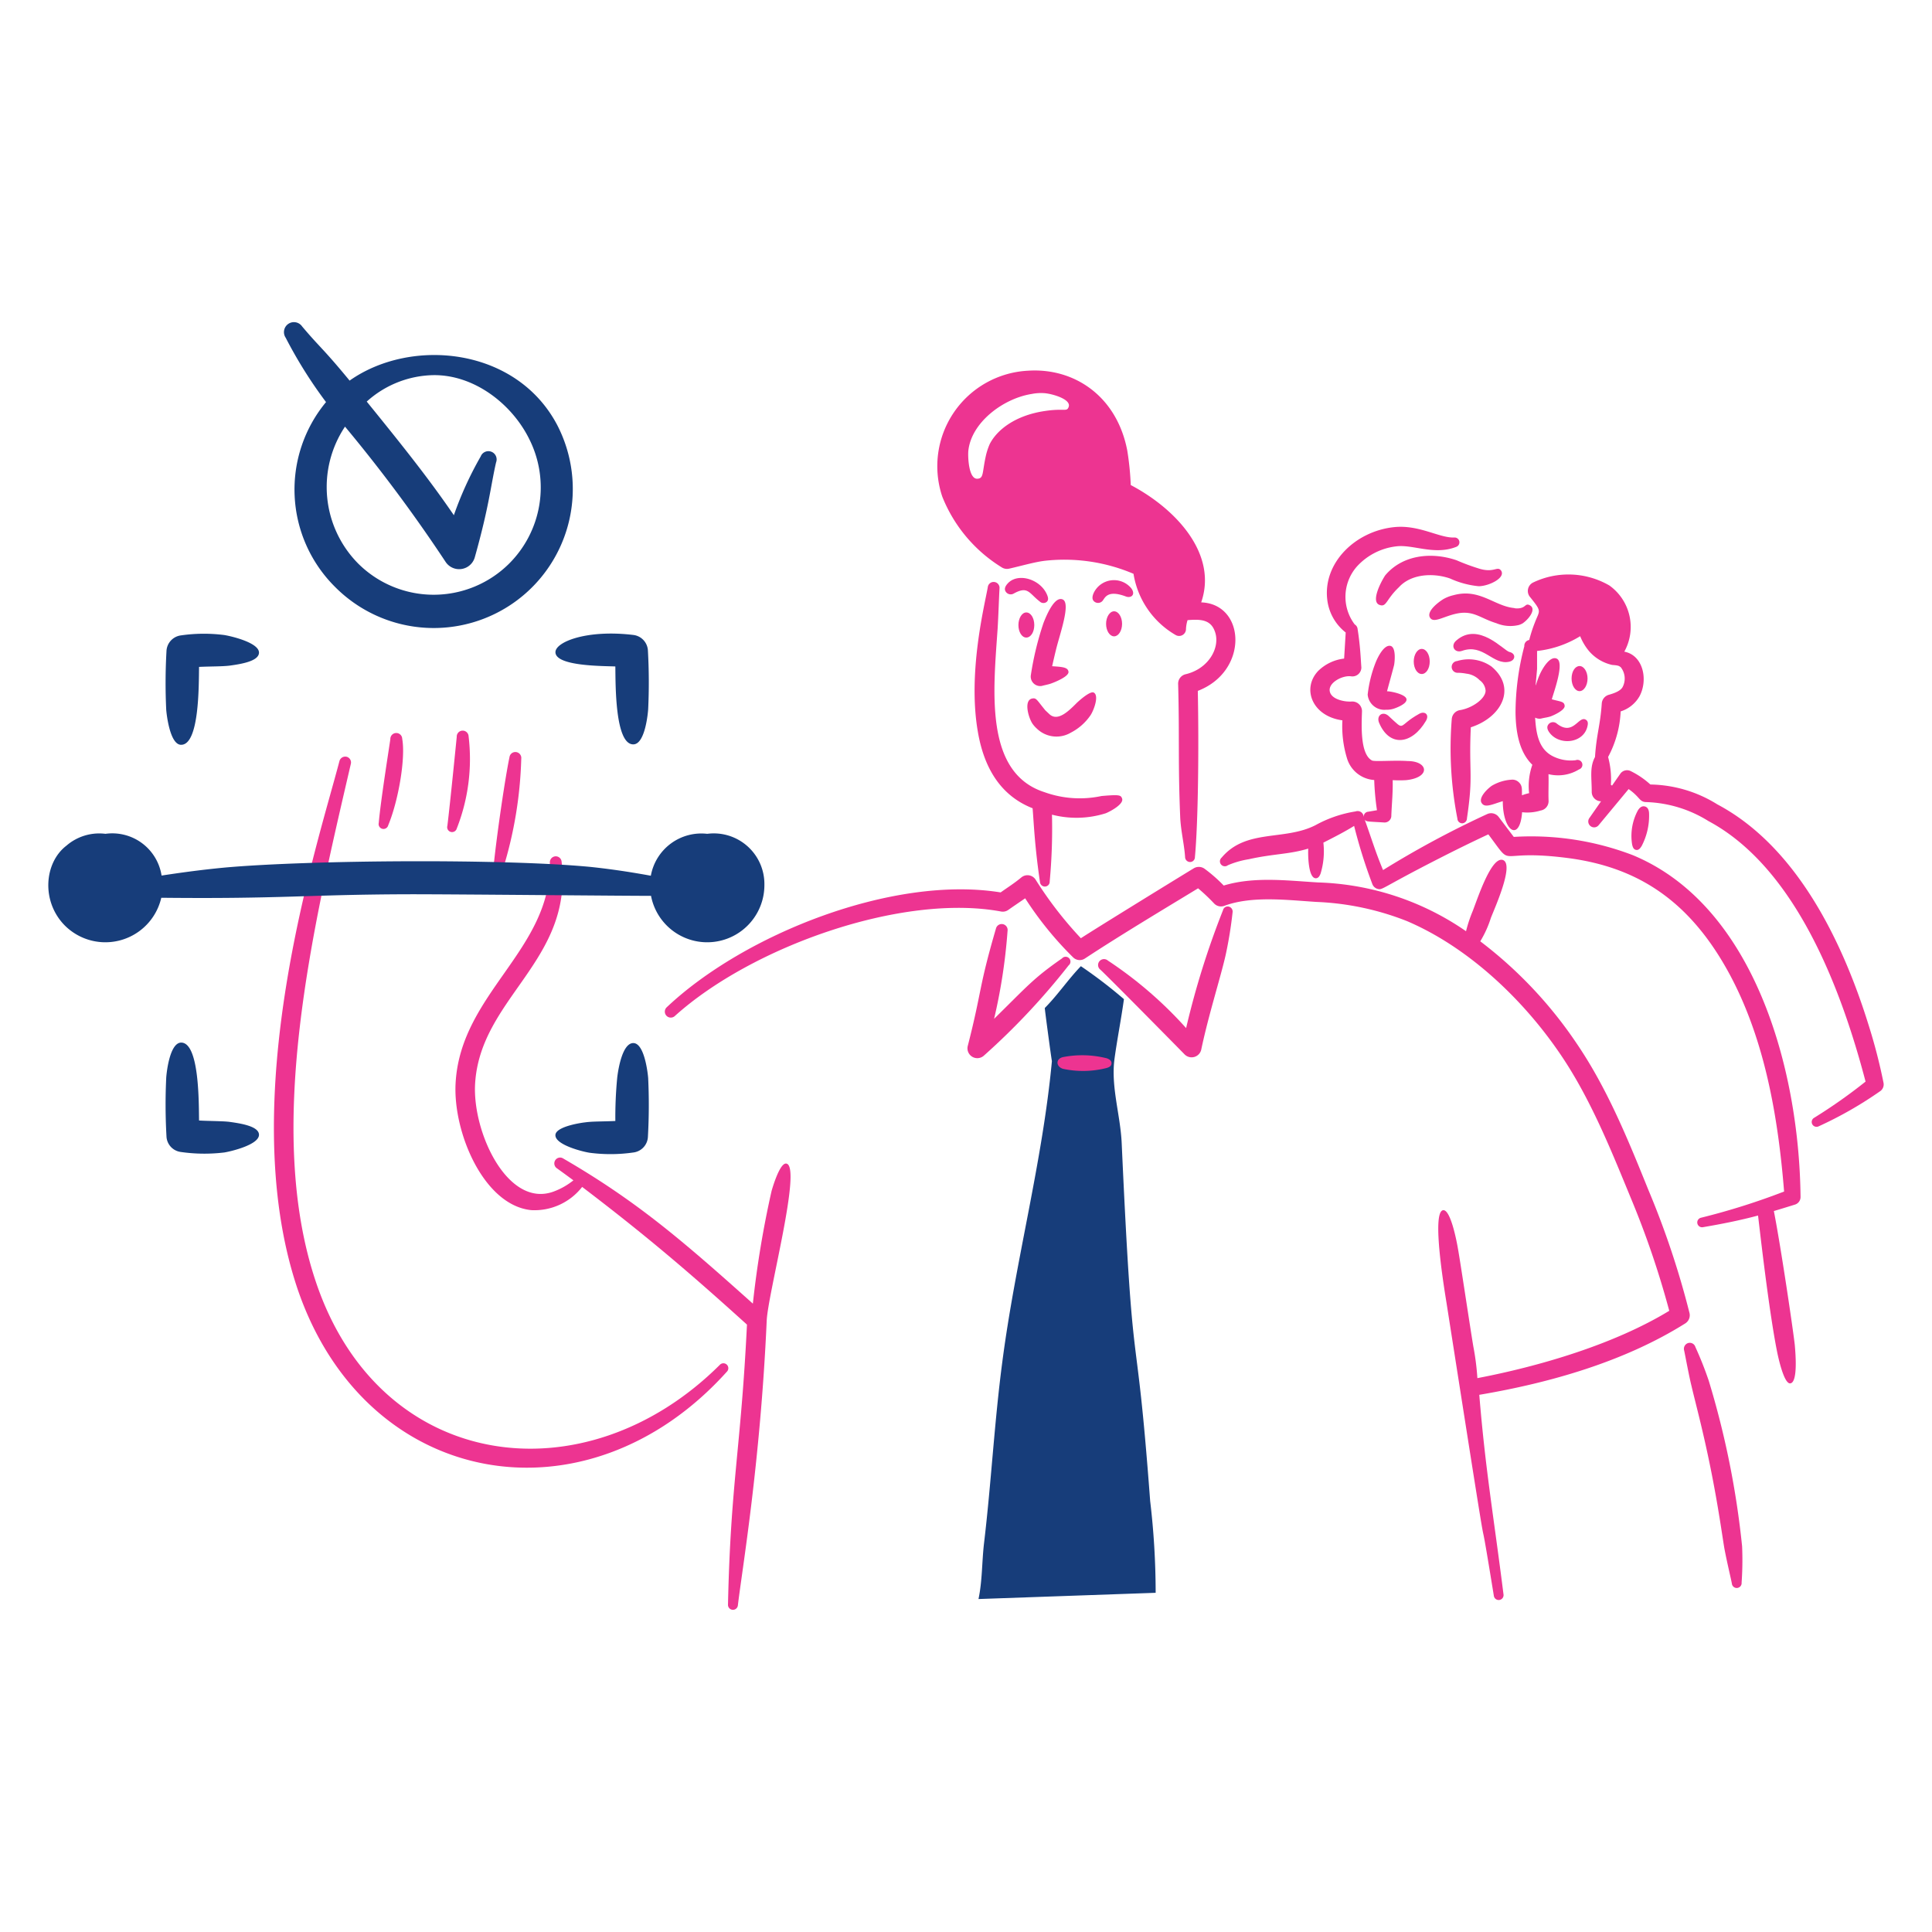 <svg xmlns="http://www.w3.org/2000/svg" viewBox="0 0 400 400" id="Fingers-Id-1--Streamline-Brooklyn.svg" height="400" width="400"><desc>Fingers Id 1 Streamline Illustration: https://streamlinehq.com</desc><path d="M232.308 165.298c-0.262 -0.688 -0.54 -0.814 -4.264 -0.49a21.53 21.53 0 0 1 -11.8 -0.8c-12.516 -4 -10.566 -21.112 -9.694 -33.888 0.18 -3.076 0.256 -5.896 0.388 -8.296a1.22 1.22 0 0 0 -2.43 -0.234c-0.648 3.686 -4.172 17.6 -2.068 29.83 1.216 7.238 4.498 13.234 11.348 15.922 0.246 2.828 0.4 7.6 1.524 15.25a1.022 1.022 0 0 0 1.06 0.958 1 1 0 0 0 0.956 -1.06 117.292 117.292 0 0 0 0.47 -13.824 20.168 20.168 0 0 0 11.144 -0.29c0.936 -0.376 3.832 -1.918 3.366 -3.078Z" fill="#ed3491" stroke-width="1"></path><path d="M213.728 149.782a6 6 0 0 0 0.932 1.06 5.834 5.834 0 0 0 7.03 0.852 11.078 11.078 0 0 0 4.084 -3.6c0.694 -1.042 1.83 -4.096 0.672 -4.706 -0.8 -0.418 -3.47 2.076 -3.644 2.276 -1.6 1.6 -3.814 3.756 -5.506 2.222l-0.878 -0.826c-1.854 -2.266 -1.832 -2.61 -2.766 -2.43 -1.702 0.416 -0.752 3.848 0.076 5.152Z" fill="#ed3491" stroke-width="1"></path><path d="M217.834 137.932c2.148 0.144 3.254 0.218 3.386 1.138 0.146 1.07 -3.362 2.362 -3.568 2.43 -0.646 0.232 -1.318 0.336 -1.964 0.516a1.966 1.966 0 0 1 -2.248 -2.326 63.048 63.048 0 0 1 2.61 -10.726c0.654 -1.672 2.286 -5.556 3.954 -4.86 1.778 0.74 -0.636 7.326 -1.37 10.416 -0.284 1.138 -0.542 2.28 -0.8 3.412Z" fill="#ed3491" stroke-width="1"></path><path d="M230.656 126.562c0.906 0 1.656 1.164 1.656 2.6s-0.75 2.586 -1.656 2.586 -1.654 -1.164 -1.654 -2.586 0.75 -2.6 1.654 -2.6Z" fill="#ed3491" stroke-width="1"></path><path d="M294.354 134.35c0.932 0 1.656 1.164 1.656 2.61s-0.724 2.586 -1.656 2.586 -1.654 -1.164 -1.654 -2.586 0.75 -2.61 1.654 -2.61Z" fill="#ed3491" stroke-width="1"></path><path d="M327.032 137.896c0.906 0 1.654 1.164 1.654 2.586s-0.748 2.61 -1.654 2.61 -1.654 -1.164 -1.654 -2.61 0.724 -2.586 1.654 -2.586Z" fill="#ed3491" stroke-width="1"></path><path d="M212.484 126.8c0.93 0 1.654 1.164 1.654 2.612S213.414 132 212.484 132s-1.63 -1.164 -1.63 -2.584 0.724 -2.616 1.63 -2.616Z" fill="#ed3491" stroke-width="1"></path><path d="M228.272 124.4c0.496 -0.6 0.976 -2.352 4.832 -0.904 1.114 0.418 2.088 -0.42 1.086 -1.732a4.65 4.65 0 0 0 -7.78 1.06c-0.254 0.6 -0.382 1.284 0.13 1.706a1.228 1.228 0 0 0 1.732 -0.13Z" fill="#ed3491" stroke-width="1"></path><path d="M209.882 122.888c2.968 -1.638 3.15 -0.068 5.4 1.656a1.086 1.086 0 0 0 1.42 0.076c0.428 -0.376 0.31 -0.912 0.104 -1.42 -1.328 -3.284 -6.052 -4.734 -8.168 -2.4 -0.46 0.504 -0.78 1.088 -0.44 1.654a1.236 1.236 0 0 0 1.684 0.434Z" fill="#ed3491" stroke-width="1"></path><path d="M248.692 124.716c3.462 -9.976 -5.158 -19.326 -14.582 -24.292a59.094 59.094 0 0 0 -0.724 -7.16c-2.138 -11.142 -10.846 -17.122 -20.498 -16.516A19.8 19.8 0 0 0 195.08 102.8a30.4 30.4 0 0 0 12.304 14.656 2 2 0 0 0 1.524 0.284c2.642 -0.6 5.474 -1.43 7.574 -1.654a36.528 36.528 0 0 1 18.2 2.714 17.9 17.9 0 0 0 8.712 12.666 1.424 1.424 0 0 0 2.146 -1.086 7.268 7.268 0 0 1 0.33 -1.986c2.496 -0.2 4.694 -0.19 5.6 2.2 1.316 3.218 -1.064 7.83 -6 9a2 2 0 0 0 -1.55 2.016c0.304 10.938 -0.048 16.322 0.44 27.838 0.168 2.8 0.826 5.414 1 7.988a1.036 1.036 0 0 0 1.034 1.034 1 1 0 0 0 1 -1c0.666 -7.092 0.84 -22.312 0.6 -34.43 10.626 -4.072 9.888 -18.006 0.698 -18.324Zm-27.438 -40.462c-0.4 1.072 -0.846 0.236 -4.834 0.826 -6.174 0.882 -10 3.896 -11.504 6.85a13.376 13.376 0 0 0 -0.852 2.662c-0.726 3.384 -0.39 4.426 -1.68 4.524 -1.782 0.138 -2 -4.226 -1.912 -5.66 0.542 -5.968 7.25 -10.968 13.13 -11.89a9.774 9.774 0 0 1 2.74 -0.156c1.678 0.162 5.498 1.28 4.912 2.844Z" fill="#ed3491" stroke-width="1"></path><path d="M348.69 279.62c0.2 0.936 1.064 5.558 1.5 7.264 0.738 3.2 2.306 8.894 3.902 16.776 1.62 7.938 2.484 14.338 2.922 16.93 0.618 3.232 1.312 6 1.55 7.264a1.012 1.012 0 0 0 2.016 -0.182 65.832 65.832 0 0 0 0.104 -7.522 180.414 180.414 0 0 0 -6.902 -34.274 72.75 72.75 0 0 0 -2.766 -6.98 1.212 1.212 0 0 0 -1.524 -0.826 1.25 1.25 0 0 0 -0.802 1.55Z" fill="#ed3491" stroke-width="1"></path><path d="M205.816 210.936c6.932 -6.8 8.072 -8.336 14.062 -12.51a1 1 0 1 1 1.37 1.446 144 144 0 0 1 -17.55 18.69 2.036 2.036 0 0 1 -3.336 -2c3 -11.714 2.184 -11.776 5.842 -24.322a1.226 1.226 0 0 1 2.4 0.49 115.69 115.69 0 0 1 -2.788 18.206Z" fill="#ed3491" stroke-width="1"></path><path d="M245.574 212.854a172.282 172.282 0 0 1 7.626 -24.376 1 1 0 0 1 1.214 -0.774 1.06 1.06 0 0 1 0.776 1.214 85.04 85.04 0 0 1 -1.422 8.762c-1.02 4.566 -3.568 12.48 -5.066 19.646a2.044 2.044 0 0 1 -3.438 0.982c-2.274 -2.326 -15.612 -15.846 -17.422 -17.526a1.224 1.224 0 1 1 1.526 -1.912 83.656 83.656 0 0 1 16.206 13.984Z" fill="#ed3491" stroke-width="1"></path><path d="M202.586 331.064c0.8 -3.748 0.698 -7.704 1.138 -11.478 1.498 -12.536 2.144 -25.15 3.8 -37.66 2.714 -20.86 8.298 -41.254 10.262 -62.242 -0.052 -0.026 -1.524 -10.96 -1.472 -10.986 2.688 -2.714 4.832 -5.92 7.47 -8.66a98.988 98.988 0 0 1 8.916 6.824c-0.568 4.136 -1.4 8.272 -1.964 12.434 -0.75 5.764 1.242 11.58 1.5 17.422 2.452 53.966 2.8 32.632 5.894 74.054a161.2 161.2 0 0 1 1.136 19Z" fill="#173d7a" stroke-width="1"></path><path d="M220.066 221.286a19.778 19.778 0 0 0 9 -0.156c0.548 -0.152 1.034 -0.388 1.06 -0.956s-0.424 -0.856 -0.956 -1.06a20.812 20.812 0 0 0 -8.918 -0.284c-1.722 0.272 -1.702 1.97 -0.186 2.456Z" fill="#ed3491" stroke-width="1"></path><path d="M70.278 157.572c-4.66 17.788 -21.834 69.888 -8.736 109.106 14.062 41.676 59.93 49.6 88.97 17.292a1.016 1.016 0 0 0 -1.474 -1.4c-27.88 27.774 -70.372 22.368 -83.644 -17.188 -10.6 -31.506 -0.756 -72.8 7.236 -107.2a1.22 1.22 0 0 0 -0.852 -1.498 1.246 1.246 0 0 0 -1.5 0.888Z" fill="#ed3491" stroke-width="1"></path><path d="M80.816 153.016c-0.076 0.718 -2.02 12.8 -2.4 17.37a1 1 0 1 0 1.964 0.464c2.104 -5.042 3.62 -13.884 2.894 -17.886a1.228 1.228 0 1 0 -2.458 0.052Z" fill="#ed3491" stroke-width="1"></path><path d="M94.564 152.55c-0.018 0.2 -1.372 13.836 -1.94 18.43a1.01 1.01 0 1 0 1.94 0.568 39.318 39.318 0 0 0 2.454 -19.102 1.228 1.228 0 0 0 -2.454 0.104Z" fill="#ed3491" stroke-width="1"></path><path d="M105.478 156.788c-0.822 3.872 -2.546 15.412 -3.278 22.488a1.02 1.02 0 1 0 2 0.44 84.988 84.988 0 0 0 3.722 -22.642 1.224 1.224 0 1 0 -2.444 -0.286Z" fill="#ed3491" stroke-width="1"></path><path d="M162.824 240.91c-1.318 -0.276 -2.8 4.704 -3.076 5.66a206.262 206.262 0 0 0 -3.876 23.332c-14.49 -12.964 -23.93 -21.15 -39.242 -30.036a1.188 1.188 0 0 0 -1.68 0.362 1.218 1.218 0 0 0 0.388 1.68q1.71 1.23 3.378 2.468a14.464 14.464 0 0 1 -4.094 2.322c-9.468 3.488 -16.812 -12.184 -16.26 -22.256 1.014 -17.86 20.32 -25.48 17.914 -46.01a1.21 1.21 0 0 0 -1.292 -1.138 1.23 1.23 0 0 0 -1.138 1.318c0.268 18.092 -18.472 27.04 -19.516 45.6 -0.586 10.276 5.878 25.42 15.716 26.338a12.514 12.514 0 0 0 10.482 -4.81c12.936 9.844 21.8 17.35 34.124 28.506 -1.274 25.986 -3.376 32.562 -3.928 57.978a1.026 1.026 0 0 0 2.042 0.18c0.828 -7.14 4.658 -29.416 5.97 -58.934 0.242 -5.67 7.334 -31.882 4.088 -32.56Z" fill="#ed3491" stroke-width="1"></path><path d="M115.382 88.032c-8.498 -16.2 -30.296 -18.2 -43 -9.232 -5.646 -6.856 -5.966 -6.636 -9.82 -11.2a2.064 2.064 0 1 0 -3.412 2.326 93.554 93.554 0 0 0 8.35 13.322 28.388 28.388 0 0 0 1.872 38.268 28.786 28.786 0 0 0 46.01 -33.484ZM105.4 116.698a22.152 22.152 0 0 1 -31.224 0 22.518 22.518 0 0 1 -2.746 -28.368 317.272 317.272 0 0 1 20.78 27.932 3.364 3.364 0 0 0 6.076 -0.828c3.01 -10.69 3.276 -14.718 4.42 -19.696a1.706 1.706 0 1 0 -3.18 -1.24 72.702 72.702 0 0 0 -5.558 12.174c-5 -7.312 -10.266 -13.956 -18.04 -23.53a21.126 21.126 0 0 1 13.872 -5.474c8.426 -0.066 16.248 6 19.826 13.338A22.264 22.264 0 0 1 105.4 116.698Z" fill="#173d7a" stroke-width="1"></path><path d="M41.212 138.072c-0.062 3.66 0.098 16.216 -3.748 16.13 -2.336 -0.054 -3 -6.564 -3.05 -7.264a117.886 117.886 0 0 1 0.052 -12.096 3.43 3.43 0 0 1 2.946 -3.284 33.168 33.168 0 0 1 9.048 -0.078c1.688 0.282 7.274 1.65 7.16 3.698 -0.098 1.742 -3.768 2.314 -6.1 2.636 -1.592 0.186 -3.8 0.144 -6.308 0.258Z" fill="#173d7a" stroke-width="1"></path><path d="M41.212 231.986c1.6 0.11 5.06 0.112 6.308 0.286 2.276 0.314 6 0.88 6.1 2.61 0.112 2.102 -5.742 3.486 -7.16 3.722a34.146 34.146 0 0 1 -9.048 -0.104 3.4 3.4 0 0 1 -2.946 -3.256 117.954 117.954 0 0 1 -0.052 -12.098c0.04 -0.69 0.636 -7.178 3.05 -7.288 3.846 -0.088 3.688 12.658 3.748 16.128Z" fill="#173d7a" stroke-width="1"></path><path d="M127.4 137.984c-2.426 -0.11 -12.246 -0.018 -12.4 -2.894 -0.118 -2.176 6.516 -4.81 16.2 -3.62a3.428 3.428 0 0 1 2.946 3.284 117.41 117.41 0 0 1 0.052 12.07c-0.038 0.642 -0.6 7.234 -3.05 7.29 -3.856 0.086 -3.696 -12.612 -3.748 -16.13Z" fill="#173d7a" stroke-width="1"></path><path d="M127.4 232.088a86.818 86.818 0 0 1 0.388 -8.97c0.254 -2.162 1.168 -7.21 3.36 -7.16 2.332 0.054 3 6.514 3.05 7.264a117.854 117.854 0 0 1 -0.052 12.096A3.43 3.43 0 0 1 131.2 238.6a33.074 33.074 0 0 1 -9.046 0.076c-1.33 -0.176 -7.276 -1.63 -7.16 -3.696 0.098 -1.826 5.8 -2.58 6.1 -2.6 1.574 -0.228 3.42 -0.162 6.306 -0.292Z" fill="#173d7a" stroke-width="1"></path><path d="M146.422 172.634a10.628 10.628 0 0 0 -11.672 8.676c-2.436 -0.438 -6.98 -1.246 -12.498 -1.824 -17.952 -1.722 -58 -1.444 -75.684 0.13 -4.56 0.434 -8.652 0.978 -13.116 1.658a10.322 10.322 0 0 0 -11.614 -8.64 10.374 10.374 0 0 0 -8.09 2.456c-4.6 3.524 -5.252 11.54 -0.336 16.516a11.88 11.88 0 0 0 19.98 -5.734c25.048 0.264 30.124 -0.664 51.018 -0.724 8.762 -0.026 48.778 0.376 50.376 0.318A11.842 11.842 0 0 0 158.26 183.2a10.48 10.48 0 0 0 -11.838 -10.566Z" fill="#173d7a" stroke-width="1"></path><path d="M304.516 150.58c-0.434 9.38 0.564 9.74 -0.8 18.844a1.026 1.026 0 0 1 -0.982 1.034 1.01 1.01 0 0 1 -1 -1 75.63 75.63 0 0 1 -1.162 -20.576 2.03 2.03 0 0 1 1.706 -1.86c2.586 -0.42 5.298 -2.4 5.298 -4.034a2.916 2.916 0 0 0 -1.24 -2.17 4.51 4.51 0 0 0 -2.74 -1.344 9.814 9.814 0 0 0 -1.732 -0.182 1.218 1.218 0 0 1 -0.182 -2.43 8.2 8.2 0 0 1 7.084 1.112c5.348 4.416 2.13 10.556 -4.25 12.606Z" fill="#ed3491" stroke-width="1"></path><path d="M285.532 149.66c2.16 5.104 6.816 4.484 9.694 -0.414 0.776 -1.32 -0.256 -2.088 -1.37 -1.472 -4.708 2.6 -2.714 3.8 -6.358 0.464 -1.216 -1.112 -2.602 -0.082 -1.966 1.422Z" fill="#ed3491" stroke-width="1"></path><path d="M287.17 143.12c0.836 0 3.982 0.656 4.032 1.68 0.09 1 -2.386 1.856 -2.766 1.964a4.846 4.846 0 0 1 -1.5 0.182 3.464 3.464 0 0 1 -3.774 -3.128 26.012 26.012 0 0 1 1.654 -6.668c0.506 -1.262 1.8 -3.782 3.128 -3.412 1.17 0.39 0.778 3.484 0.698 3.902 -0.126 0.598 -1.242 4.576 -1.472 5.48Z" fill="#ed3491" stroke-width="1"></path><path d="M289.642 121.57c2.528 -2.784 7.126 -3 10.572 -1.8a18.508 18.508 0 0 0 5.92 1.6c2.086 0 5.658 -1.722 4.652 -3.232 -0.8 -1.046 -1.4 0.554 -4.548 -0.412a44.444 44.444 0 0 1 -4.68 -1.732c-5.29 -1.8 -11.258 -1.08 -14.784 3.152 -1.054 1.642 -2.956 5.494 -1.138 6.102 1.448 0.514 1.296 -1.116 4.006 -3.678Z" fill="#ed3491" stroke-width="1"></path><path d="M302.57 126.886c2.84 -0.232 4.156 1.2 7.238 2.144a7.506 7.506 0 0 0 4.678 0.362 4.4 4.4 0 0 0 0.724 -0.31c1.306 -0.87 2.894 -2.932 1.6 -3.722 -1.162 -0.672 -0.742 0.7 -2.946 0.6a1.928 1.928 0 0 1 -0.414 -0.078c-4.068 -0.4 -7.128 -4.13 -12.486 -2.662a7.734 7.734 0 0 0 -2.144 0.828c-1.282 0.8 -3.662 2.706 -2.662 3.954 0.912 1.132 3.31 -0.802 6.412 -1.116Z" fill="#ed3491" stroke-width="1"></path><path d="M302.698 134.754c4.428 -1.574 6.384 3.016 9.772 2.248 1.382 -0.314 1.376 -1.73 0.052 -2.016 -1.174 -0.254 -6.416 -6.42 -11.038 -2.352 -1.262 1.11 -0.284 2.654 1.214 2.12Z" fill="#ed3491" stroke-width="1"></path><path d="M372.784 247.768c-0.296 -26.69 -9.67 -60.326 -34.74 -70.722a58.854 58.854 0 0 0 -24.634 -3.774l-3.128 -4.136a1.958 1.958 0 0 0 -2.352 -0.6 198.376 198.376 0 0 0 -21.582 11.6c-1.504 -3.556 -2.296 -6.252 -3.8 -10.446 0.352 0.46 0.4 0.37 4.112 0.6a1.4 1.4 0 0 0 1.4 -1.474c0.118 -2.818 0.332 -4.568 0.282 -7.294a24.032 24.032 0 0 0 2.786 0c5.142 -0.54 4.614 -3.954 0.31 -3.954 -2.702 -0.2 -6.844 0.166 -7.384 -0.12 -2.496 -1.328 -2.154 -7.372 -2.068 -10.186a2 2 0 0 0 -2.146 -2.016c-1.51 0.09 -3.926 -0.428 -4.446 -1.834 -0.728 -1.924 2.484 -3.652 4.342 -3.386a1.856 1.856 0 0 0 2.12 -1.836c-0.134 -1.702 -0.2 -4.282 -0.776 -7.936a1.236 1.236 0 0 0 -0.6 -0.97 9.486 9.486 0 0 1 0.458 -12 13.03 13.03 0 0 1 8.116 -4.162c3.456 -0.46 7.908 1.898 12.434 0.104a1 1 0 0 0 -0.44 -1.938c-3.102 0.1 -7.264 -2.702 -12.458 -2.146 -7.96 0.852 -14.676 7.342 -13.8 14.966a10.106 10.106 0 0 0 3.824 6.844l-0.326 5.4a9.172 9.172 0 0 0 -5.4 2.586c-3.416 3.658 -1.188 9.36 5.04 10.2a22.686 22.686 0 0 0 0.93 7.78 6.314 6.314 0 0 0 5.66 4.576 53.212 53.212 0 0 0 0.57 6.254l-1.81 0.31a1 1 0 0 0 -0.93 1.052c-0.074 -0.2 -0.032 -0.212 -0.11 -0.416a1.244 1.244 0 0 0 -1.576 -0.698 25.326 25.326 0 0 0 -8.298 2.844c-6.45 3.3 -14.37 0.692 -19.436 6.72a1.02 1.02 0 0 0 1.292 1.578 18.274 18.274 0 0 1 4.316 -1.242c5.212 -1.158 8.292 -0.986 12.32 -2.2 -0.072 1.53 0.036 6.138 1.566 6.138 0.542 0 0.8 -0.476 1 -1a15.872 15.872 0 0 0 0.568 -6.374c2.414 -1.232 4.244 -2.158 6.366 -3.462a108.106 108.106 0 0 0 3.8 12.108 1.622 1.622 0 0 0 0.982 0.906c1.14 0.334 0.42 0.042 12.77 -6.256 3.386 -1.732 6.8 -3.412 10.236 -5.014 5.658 7.528 0.842 2.842 16.698 4.936 13.98 1.882 24.988 8.568 33.37 24.246 7.212 13.522 9.94 29.472 11.166 44.77a142.902 142.902 0 0 1 -17.214 5.428 1 1 0 0 0 0.36 1.964c4 -0.686 7.636 -1.4 11.462 -2.424 0.874 7.496 2.418 20.484 3.914 28.056 0.2 1.03 1.43 6.884 2.766 6.694 1.6 -0.218 1.068 -6.286 0.93 -7.91 -0.288 -2.758 -2.846 -20.138 -4.336 -27.77 1.492 -0.442 2.966 -0.898 4.418 -1.35a1.644 1.644 0 0 0 1.106 -1.614Z" fill="#ed3491" stroke-width="1"></path><path d="M349.8 271.874a177.306 177.306 0 0 0 -8.478 -25.41c-4.242 -10.496 -8.556 -21.144 -14.942 -30.5a88.438 88.438 0 0 0 -19.906 -21.074 22.2 22.2 0 0 0 2.2 -4.858c1 -2.516 4.822 -11.062 2.508 -11.968 -2.368 -0.85 -5.172 7.702 -6.256 10.52a28.948 28.948 0 0 0 -1.4 4.216 56.848 56.848 0 0 0 -30.708 -10.104c-6.37 -0.384 -13.222 -1.246 -19.462 0.646a30.822 30.822 0 0 0 -3.982 -3.488 2.038 2.038 0 0 0 -2.222 -0.078c-4.964 3.024 -20.576 12.64 -23.368 14.474a79.254 79.254 0 0 1 -9.4 -12.174 2 2 0 0 0 -2.894 -0.44c-1.584 1.304 -2.672 1.96 -4.318 3.128 -22.32 -3.614 -53.172 8.69 -69.132 23.78a1.234 1.234 0 0 0 1.68 1.81c15.858 -14.308 47 -25.45 67.542 -21.634a1.954 1.954 0 0 0 1.498 -0.336c1.138 -0.8 2.328 -1.6 3.49 -2.4a71.11 71.11 0 0 0 9.926 12.226 1.942 1.942 0 0 0 2.456 0.232c7.69 -5.084 19.446 -12.088 23.418 -14.526a38.754 38.754 0 0 1 3.308 3.128 1.96 1.96 0 0 0 2.146 0.49c5.732 -2.108 13 -1.182 19.05 -0.8a57.16 57.16 0 0 1 18.766 3.98c12.634 5.4 23.972 16.116 31.716 27.528 6.27 9.18 10.638 20.174 14.578 29.726a184.698 184.698 0 0 1 7.988 23.418c-11.326 6.896 -26.65 11.44 -39.726 13.944a52.816 52.816 0 0 0 -0.84 -6.566c-0.672 -4 -2.688 -17.526 -3.18 -20.214 -0.182 -1.126 -1.484 -8.2 -3.076 -7.988 -2.47 0.354 0.354 16.934 0.75 19.464 11.356 72.536 5.01 31.2 9.756 60.372a1 1 0 0 0 2 -0.284c-2.032 -16.174 -3.726 -25.632 -5.016 -41.332 14.66 -2.48 30.018 -6.858 42.65 -14.786a2 2 0 0 0 0.88 -2.122Z" fill="#ed3491" stroke-width="1"></path><path d="M339.072 167.846a11.164 11.164 0 0 0 -1.162 6.98c0.12 0.534 0.286 1.048 0.826 1.138s0.86 -0.336 1.164 -0.828a13.568 13.568 0 0 0 1.524 -6.72c-0.022 -0.664 -0.234 -1.284 -0.878 -1.448s-1.146 0.3 -1.474 0.878Z" fill="#ed3491" stroke-width="1"></path><path d="M320.846 151.74c2.048 2.668 6.966 2.166 7.8 -1.292 0.134 -0.542 0.2 -1.076 -0.258 -1.4 -1.548 -1.074 -2.62 3.566 -6.152 0.698a1.2 1.2 0 0 0 -1.706 0.31c-0.364 0.544 -0.09 1.156 0.316 1.684Z" fill="#ed3491" stroke-width="1"></path><path d="M389.95 224.122a113.582 113.582 0 0 0 -3.076 -11.892c-5.452 -17.576 -15.018 -37.046 -31.328 -45.698a26.922 26.922 0 0 0 -13.856 -4.11 17.376 17.376 0 0 0 -4 -2.74 1.708 1.708 0 0 0 -2.17 0.438l-1.762 2.528c-0.088 -0.062 -0.176 -0.11 -0.244 -0.154a17.666 17.666 0 0 0 -0.574 -5.77 21.974 21.974 0 0 0 2.6 -9.436 6.84 6.84 0 0 0 3.928 -3.18c1.79 -3.418 0.716 -8.45 -3.172 -9.19a10.552 10.552 0 0 0 -3.084 -13.694 16.92 16.92 0 0 0 -15.8 -0.62 1.948 1.948 0 0 0 -0.698 2.92c2.6 3.222 2.064 2.742 1.06 5.378a29.458 29.458 0 0 0 -1.164 3.6 1.216 1.216 0 0 0 -1.014 1.288 54.574 54.574 0 0 0 -1.822 13.73c0.046 3.854 0.7 8.13 3.482 10.822a13.152 13.152 0 0 0 -0.67 5.876 10.054 10.054 0 0 0 -1.478 0.438c-0.032 -1.256 0.126 -1.972 -0.664 -2.712a1.918 1.918 0 0 0 -1.5 -0.518 9.114 9.114 0 0 0 -4.058 1.242c-0.856 0.57 -2.962 2.552 -2.068 3.67 0.692 0.966 2.218 0.164 4.318 -0.466 0 6.332 3.534 8.522 4 2.29a9.304 9.304 0 0 0 3.828 -0.352 1.958 1.958 0 0 0 1.654 -2.016c-0.074 -1.854 0.048 -3.684 -0.022 -5.514a8.268 8.268 0 0 0 6.31 -0.974 1.014 1.014 0 1 0 -0.672 -1.912 8.26 8.26 0 0 1 -4.938 -0.93c-2.73 -1.516 -3.264 -4.578 -3.466 -7.888a1.972 1.972 0 0 0 1.228 0.2c0.646 -0.18 1.344 -0.232 2.016 -0.466 0.4 -0.142 2.98 -1.238 2.87 -2.2 -0.094 -0.812 -0.656 -0.816 -2.25 -1.216a2.582 2.582 0 0 0 -0.412 -0.102c0.514 -1.8 2.654 -7.652 1.032 -8.426 -1.34 -0.616 -2.834 1.8 -3.462 3.152 -1.148 2.542 -1.036 4.116 -0.618 -1.024v-3.72a21.4 21.4 0 0 0 8.922 -3.056 11.498 11.498 0 0 0 1.784 3.024 8.862 8.862 0 0 0 4.86 2.93c1.4 0.092 1.414 0.236 1.756 0.464a3.778 3.778 0 0 1 0.388 4.11c-0.464 0.878 -1.942 1.34 -2.842 1.6a2.016 2.016 0 0 0 -1.474 1.8c-0.298 4.508 -1.1 6.4 -1.4 11.088 -1.142 2.134 -0.678 4.224 -0.678 7.2a1.94 1.94 0 0 0 1.93 1.964l-2.38 3.416a1.222 1.222 0 0 0 0.182 1.706 1.2 1.2 0 0 0 1.706 -0.18l6.2 -7.47c2.352 1.648 2.2 2.6 3.514 2.688a25.816 25.816 0 0 1 13 3.928c17.904 9.574 27.4 34.312 32.544 53.946a109.842 109.842 0 0 1 -10.728 7.548 1 1 0 0 0 1.034 1.706 80.372 80.372 0 0 0 12.82 -7.342 1.716 1.716 0 0 0 0.578 -1.722Z" fill="#ed3491" stroke-width="1"></path></svg>